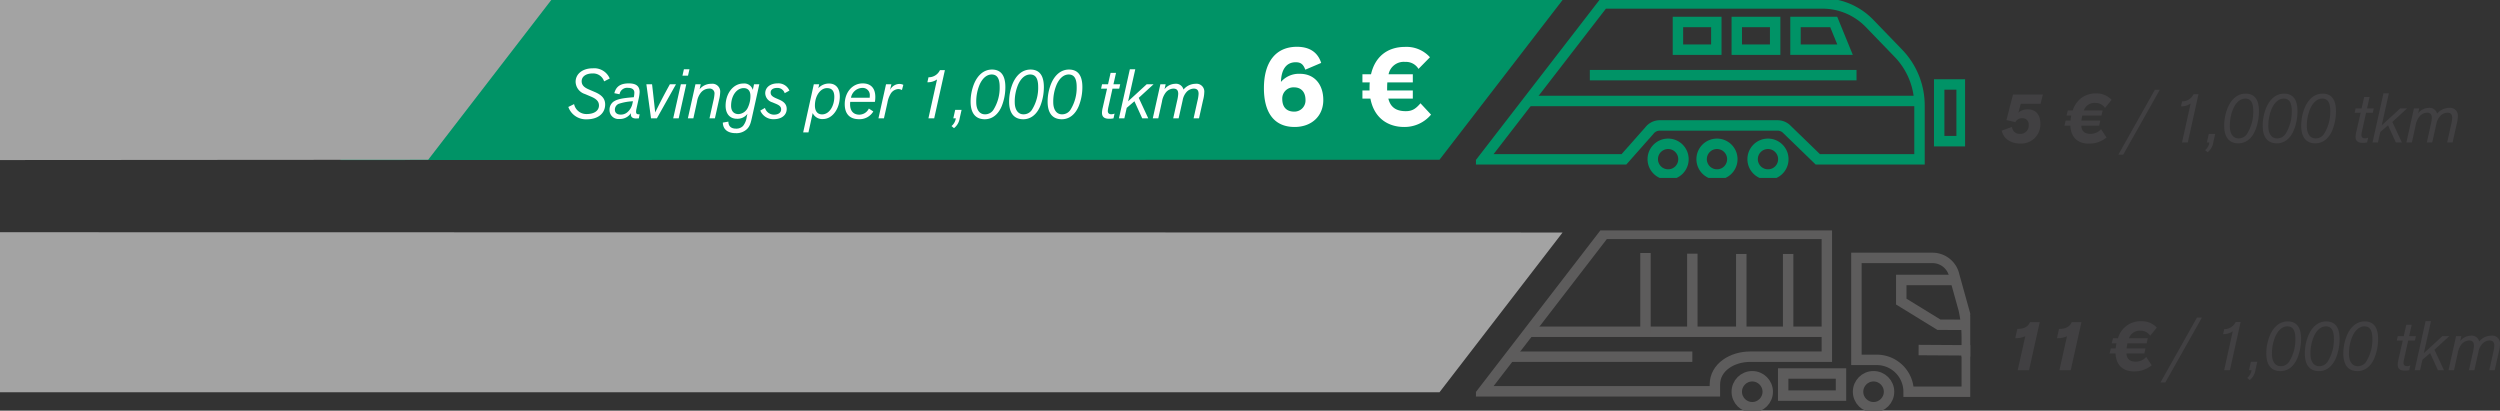 <?xml version="1.0" encoding="UTF-8"?>
<svg xmlns="http://www.w3.org/2000/svg" xmlns:xlink="http://www.w3.org/1999/xlink" width="719.376" height="118.178" viewBox="0 0 719.376 118.178">
  <rect x="0" y="0" width="719.376" height="118.178" fill="#333333" stroke="none"/>
  <defs>
    <clipPath id="clip-path">
      <rect id="Rectangle_2011" data-name="Rectangle 2011" width="142.232" height="51.881" transform="translate(0 0)" fill="none" stroke="#707070" stroke-width="3"></rect>
    </clipPath>
    <clipPath id="clip-path-2">
      <rect id="Rectangle_2009" data-name="Rectangle 2009" width="140.752" height="51.208" fill="none" stroke="#009366" stroke-width="3"></rect>
    </clipPath>
  </defs>
  <g id="Group_1427" data-name="Group 1427" transform="translate(-398 -2117)">
    <path id="Path_3182" data-name="Path 3182" d="M219-.085V45.97l316.211-.085,35.42-45.97Z" transform="translate(277 2117.085)" fill="#009366"></path>
    <path id="Path_3187" data-name="Path 3187" d="M149-.17V45.885H563.212l35.42-45.97Z" transform="translate(249 2183.99)" fill="#a3a3a3"></path>
    <path id="Path_3192" data-name="Path 3192" d="M422-.085V45.97l123.211-.085,35.42-45.97Z" transform="translate(-24 2117.085)" fill="#a3a3a3"></path>
    <path id="Path_3332" data-name="Path 3332" d="M-183.86-3.28A5.359,5.359,0,0,0-178.58.28c3.46,0,5.32-1.86,5.32-4.26,0-1.66-.92-2.72-2.98-3.6l-1.68-.72c-1.3-.56-2.1-1.2-2.1-2.38,0-1.3,1.16-2.24,3.16-2.24a3.3,3.3,0,0,1,3.3,2.28l1.62-.82a4.836,4.836,0,0,0-4.88-2.94c-2.98,0-4.94,1.64-4.94,3.88A3.786,3.786,0,0,0-179.08-7l1.7.72c1.28.54,2.34,1.22,2.34,2.56,0,1.5-1.34,2.48-3.56,2.48a3.6,3.6,0,0,1-3.6-2.86ZM-163.56,0l.22-1.18a1.057,1.057,0,0,1-.24.02c-.58,0-.78-.22-.78-.7a3.865,3.865,0,0,1,.1-.84l.7-3.2a11.422,11.422,0,0,0,.22-1.66c0-1.76-1.08-2.5-3.12-2.5-2.58,0-3.7,1.06-4.16,2.82l1.5.3a2.213,2.213,0,0,1,2.42-1.84c1.16,0,1.84.48,1.84,1.36a6.132,6.132,0,0,1-.16,1.34c-3.44.26-4.78.58-5.82,1.26A2.842,2.842,0,0,0-172-2.42a2.558,2.558,0,0,0,2.84,2.6,3.766,3.766,0,0,0,3.32-1.68,2.953,2.953,0,0,0-.02.42c0,.74.56,1.12,1.48,1.12C-164.16.04-163.88.02-163.56,0Zm-1.84-4.3a4.428,4.428,0,0,1-1.5,2.56,2.813,2.813,0,0,1-1.88.66c-1,0-1.68-.48-1.68-1.4a1.794,1.794,0,0,1,1.36-1.78,15.08,15.08,0,0,1,3.84-.66Zm7.02,4.3,5.5-9.8h-1.76c-1.84,3.34-2.82,5.26-4.22,8.1-.32-2.92-.58-5.34-.9-8.1h-1.64l1.34,9.8Zm6.28,0,2.18-9.8h-1.56l-2.2,9.8Zm1.5-14.12-.42,1.84h1.6l.42-1.84ZM-141.68,0l1.16-5.2a10.136,10.136,0,0,0,.36-2.32,2.244,2.244,0,0,0-2.56-2.42,4.259,4.259,0,0,0-3.36,1.56l.32-1.42h-1.52L-149.46,0h1.58l1.06-4.8a5.434,5.434,0,0,1,1.12-2.62,3.1,3.1,0,0,1,2.32-1.14,1.381,1.381,0,0,1,1.58,1.52,11.168,11.168,0,0,1-.34,2.08L-143.24,0Zm2.28,1.22c.04,1.92,1.38,3.04,3.68,3.04a4.367,4.367,0,0,0,3.3-1.2c.84-.86,1.06-1.76,1.44-3.48l2.08-9.38h-1.52l-.36,1.62a2.529,2.529,0,0,0-2.76-1.84c-2.86,0-5.06,2.86-5.06,6.4,0,2.32,1.24,3.74,3.26,3.74a3.559,3.559,0,0,0,3.02-1.42l-.2.86a5.188,5.188,0,0,1-1.06,2.62,2.634,2.634,0,0,1-2.02.78c-1.56,0-2.2-.84-2.2-2.02Zm4.52-2.44c-1.28,0-2.14-.78-2.14-2.4,0-2.9,1.6-5.08,3.62-5.08,1.28,0,1.94.84,1.94,2.22a7.7,7.7,0,0,1-.72,3.34A3.2,3.2,0,0,1-134.88-1.22Zm6.26-1.02A4.025,4.025,0,0,0-124.7.24c2.18,0,3.68-1.16,3.68-2.94,0-1.12-.54-2.02-2.28-2.74l-.78-.34c-1.26-.54-1.56-1-1.56-1.66,0-.88.8-1.32,1.9-1.32a2.175,2.175,0,0,1,2.14,1.52l1.36-.74a3.426,3.426,0,0,0-3.42-2.08c-2.06,0-3.54,1.14-3.54,2.84a2.8,2.8,0,0,0,2.02,2.6l1.06.44c.98.42,1.5.8,1.5,1.6,0,.92-.78,1.52-2.08,1.52A2.736,2.736,0,0,1-127.28-3Zm15.4-7.56-3.06,13.84h1.52l1.22-5.56A3.01,3.01,0,0,0-110.6.2c2.82,0,4.86-3.1,4.86-6.5,0-2.36-1.12-3.72-3.12-3.72a4.133,4.133,0,0,0-3.06,1.34l.24-1.12Zm.32,6.12c0-2.84,1.6-5.02,3.48-5.02,1.36,0,2.1.78,2.1,2.5,0,2.58-1.4,5.06-3.52,5.06C-112.24-1.14-112.9-2.18-112.9-3.68Zm16.8,1.7-1.28-.84a3.071,3.071,0,0,1-2.74,1.76c-1.64,0-2.66-1.02-2.66-2.96a5.922,5.922,0,0,1,.04-.72h7.1a8.635,8.635,0,0,0,.12-1.4c0-2.56-1.3-3.92-3.64-3.92-2.92,0-5.16,2.52-5.16,5.98,0,2.86,1.5,4.32,4.08,4.32A4.586,4.586,0,0,0-96.1-1.98Zm-1.04-3.96h-5.38a3.4,3.4,0,0,1,3.28-2.82,2.045,2.045,0,0,1,2.12,2.32A3.859,3.859,0,0,1-97.14-5.94ZM-93.04,0l1-4.48a7.446,7.446,0,0,1,.88-2.5A2.761,2.761,0,0,1-89-8.42a2.171,2.171,0,0,1,1.14.28l.4-1.5a2.527,2.527,0,0,0-1.18-.26,3.071,3.071,0,0,0-2.64,1.72l.38-1.62h-1.54L-94.62,0Zm12.5-10.38a4.643,4.643,0,0,0,2.78-.82L-80.24,0h1.66l3.08-13.88h-1.42a3.567,3.567,0,0,1-3.3,2.06Zm9.84,7.94h-1.84L-73.08,0h.72A3.51,3.51,0,0,1-73.6,2.22l.72.6A4.4,4.4,0,0,0-71.24-.04Zm6.68,2.7c2.14,0,3.9-1.38,4.9-3.84A14.757,14.757,0,0,0-58.1-9c0-3.34-1.28-5.04-3.86-5.04-2.22,0-4.08,1.48-5.18,4.18A13.8,13.8,0,0,0-68.1-4.8C-68.1-1.28-66.5.26-64.02.26Zm.04-1.42c-1.54,0-2.5-1.32-2.5-3.5a12.617,12.617,0,0,1,.96-5.02c.8-1.82,2.04-2.94,3.48-2.94,1.52,0,2.3,1.08,2.3,3.56a11.918,11.918,0,0,1-1.72,6.48A2.834,2.834,0,0,1-63.98-1.16ZM-52.94.26c2.14,0,3.9-1.38,4.9-3.84A14.757,14.757,0,0,0-47.02-9c0-3.34-1.28-5.04-3.86-5.04-2.22,0-4.08,1.48-5.18,4.18a13.8,13.8,0,0,0-.96,5.06C-57.02-1.28-55.42.26-52.94.26Zm.04-1.42c-1.54,0-2.5-1.32-2.5-3.5a12.617,12.617,0,0,1,.96-5.02c.8-1.82,2.04-2.94,3.48-2.94,1.52,0,2.3,1.08,2.3,3.56a11.918,11.918,0,0,1-1.72,6.48A2.834,2.834,0,0,1-52.9-1.16ZM-41.86.26c2.14,0,3.9-1.38,4.9-3.84A14.757,14.757,0,0,0-35.94-9c0-3.34-1.28-5.04-3.86-5.04-2.22,0-4.08,1.48-5.18,4.18a13.8,13.8,0,0,0-.96,5.06C-45.94-1.28-44.34.26-41.86.26Zm.04-1.42c-1.54,0-2.5-1.32-2.5-3.5a12.617,12.617,0,0,1,.96-5.02c.8-1.82,2.04-2.94,3.48-2.94,1.52,0,2.3,1.08,2.3,3.56A11.918,11.918,0,0,1-39.3-2.58,2.834,2.834,0,0,1-41.82-1.16Zm15.14-.22a2.411,2.411,0,0,1-.94.2c-.66,0-1-.32-1-.96a8.3,8.3,0,0,1,.24-1.42l1.1-4.98h1.94l.28-1.26H-27l.74-3.28h-1.56l-.74,3.28h-1.72l-.28,1.26h1.72L-30.08-3.1a7.131,7.131,0,0,0-.22,1.48c0,1.22.7,1.74,2.08,1.74A5.526,5.526,0,0,0-26.98,0ZM-16.98,0l-2.74-5.9,4.26-3.9h-1.98l-5.34,4.9,2.06-9.22h-1.56L-25.42,0h1.56l.68-3.02,2.22-1.9L-18.72,0ZM-6.84-8.28A2.217,2.217,0,0,0-9.28-9.94,3.971,3.971,0,0,0-12.3-8.38l.32-1.42H-13.5L-15.68,0h1.58l1.06-4.8a5.68,5.68,0,0,1,1.1-2.64A2.959,2.959,0,0,1-9.78-8.56c1.02,0,1.42.5,1.42,1.52A11.169,11.169,0,0,1-8.7-4.96L-9.8,0h1.56l1.16-5.2a4.725,4.725,0,0,1,1-2.24A2.959,2.959,0,0,1-3.92-8.56c1.02,0,1.42.5,1.42,1.52a11.169,11.169,0,0,1-.34,2.08L-3.94,0h1.56l1.16-5.2A10.136,10.136,0,0,0-.86-7.52,2.244,2.244,0,0,0-3.42-9.94,4.513,4.513,0,0,0-6.84-8.28Z" transform="translate(745.394 2151.055)" fill="#fff"></path>
    <path id="Path_3333" data-name="Path 3333" d="M17.632-17.952c-.9-2.816-3.072-4.64-6.976-4.64-6.048,0-9.5,4.32-9.5,11.9C1.152-3.776,4,.48,9.984.48c4.928,0,8.256-3.168,8.256-7.744s-2.624-7.552-6.688-7.552a6.819,6.819,0,0,0-5.5,2.336c.1-3.52,1.5-5.664,4.256-5.664,1.44,0,2.176.576,2.752,2.144ZM6.432-7.616a3.21,3.21,0,0,1,3.424-3.3c1.952,0,3.264,1.28,3.264,3.648A3.2,3.2,0,0,1,9.856-3.936C7.84-3.936,6.432-5.056,6.432-7.616ZM44-7.68v-2.336H36.608c0-.64,0-1.7.064-2.336H44v-2.336H37.024a4.446,4.446,0,0,1,4.8-3.552,4.167,4.167,0,0,1,3.808,2.016l3.3-3.36a9.053,9.053,0,0,0-7.136-2.976c-5.28,0-8.7,2.976-9.824,7.872H29.5v2.336h2.112c-.064.544-.064,1.376-.064,2.336H29.5V-7.68h2.3C32.9-1.888,37.056.48,41.5.48a9.927,9.927,0,0,0,7.744-3.552l-3.04-3.264c-1.344,1.568-2.368,2.272-4.224,2.272-2.976,0-4.448-1.312-5.024-3.616Z" transform="translate(760.539 2153.055)" fill="#fff"></path>
    <path id="Path_3334" data-name="Path 3334" d="M3.44-9.22a6.37,6.37,0,0,0,2.88-.56L4.14,0H7.4l3.08-13.84H7.68c-.58,1.4-1.84,1.96-3.66,1.96Zm12,0a6.37,6.37,0,0,0,2.88-.56L16.14,0H19.4l3.08-13.84h-2.8c-.58,1.4-1.84,1.96-3.66,1.96Zm28.72-3.04a5.83,5.83,0,0,0-4.32-1.84,6.872,6.872,0,0,0-4.52,1.42A7.049,7.049,0,0,0,32.98-9.2H31.56l-.38,1.46h1.38a10.65,10.65,0,0,0-.22,1.46h-1.4l-.36,1.46H32.3C32.4-1.66,34.28.34,37.54.34A7.817,7.817,0,0,0,42.7-1.42l-1.58-2.4a4,4,0,0,1-3.04,1.36c-1.7,0-2.58-.84-2.64-2.36h5.14l.32-1.46H35.48a12.337,12.337,0,0,1,.24-1.46h5.52l.34-1.46H36.16a3.249,3.249,0,0,1,3.4-2.16,3.162,3.162,0,0,1,2.7,1.44ZM46.62,3.52,57.14-15.14H55.72L45.22,3.52Zm16.62-13.9a4.643,4.643,0,0,0,2.78-.82L63.54,0H65.2l3.08-13.88H66.86a3.567,3.567,0,0,1-3.3,2.06Zm9.84,7.94H71.24L70.7,0h.72a3.51,3.51,0,0,1-1.24,2.22l.72.6A4.4,4.4,0,0,0,72.54-.04ZM79.76.26c2.14,0,3.9-1.38,4.9-3.84A14.757,14.757,0,0,0,85.68-9c0-3.34-1.28-5.04-3.86-5.04-2.22,0-4.08,1.48-5.18,4.18a13.8,13.8,0,0,0-.96,5.06C75.68-1.28,77.28.26,79.76.26Zm.04-1.42c-1.54,0-2.5-1.32-2.5-3.5a12.617,12.617,0,0,1,.96-5.02c.8-1.82,2.04-2.94,3.48-2.94,1.52,0,2.3,1.08,2.3,3.56a11.918,11.918,0,0,1-1.72,6.48A2.834,2.834,0,0,1,79.8-1.16ZM90.84.26c2.14,0,3.9-1.38,4.9-3.84A14.757,14.757,0,0,0,96.76-9c0-3.34-1.28-5.04-3.86-5.04-2.22,0-4.08,1.48-5.18,4.18a13.8,13.8,0,0,0-.96,5.06C86.76-1.28,88.36.26,90.84.26Zm.04-1.42c-1.54,0-2.5-1.32-2.5-3.5a12.617,12.617,0,0,1,.96-5.02c.8-1.82,2.04-2.94,3.48-2.94,1.52,0,2.3,1.08,2.3,3.56A11.918,11.918,0,0,1,93.4-2.58,2.834,2.834,0,0,1,90.88-1.16ZM101.92.26c2.14,0,3.9-1.38,4.9-3.84A14.757,14.757,0,0,0,107.84-9c0-3.34-1.28-5.04-3.86-5.04-2.22,0-4.08,1.48-5.18,4.18a13.8,13.8,0,0,0-.96,5.06C97.84-1.28,99.44.26,101.92.26Zm.04-1.42c-1.54,0-2.5-1.32-2.5-3.5a12.617,12.617,0,0,1,.96-5.02c.8-1.82,2.04-2.94,3.48-2.94,1.52,0,2.3,1.08,2.3,3.56a11.918,11.918,0,0,1-1.72,6.48A2.834,2.834,0,0,1,101.96-1.16Zm15.14-.22a2.411,2.411,0,0,1-.94.2c-.66,0-1-.32-1-.96a8.3,8.3,0,0,1,.24-1.42l1.1-4.98h1.94l.28-1.26h-1.94l.74-3.28h-1.56l-.74,3.28H113.5l-.28,1.26h1.72L113.7-3.1a7.131,7.131,0,0,0-.22,1.48c0,1.22.7,1.74,2.08,1.74A5.526,5.526,0,0,0,116.8,0ZM126.8,0l-2.74-5.9,4.26-3.9h-1.98L121-4.9l2.06-9.22H121.5L118.36,0h1.56l.68-3.02,2.22-1.9L125.06,0Zm10.14-8.28a2.217,2.217,0,0,0-2.44-1.66,3.971,3.971,0,0,0-3.02,1.56l.32-1.42h-1.52L128.1,0h1.58l1.06-4.8a5.68,5.68,0,0,1,1.1-2.64A2.959,2.959,0,0,1,134-8.56c1.02,0,1.42.5,1.42,1.52a11.17,11.17,0,0,1-.34,2.08L133.98,0h1.56l1.16-5.2a4.725,4.725,0,0,1,1-2.24,2.959,2.959,0,0,1,2.16-1.12c1.02,0,1.42.5,1.42,1.52a11.17,11.17,0,0,1-.34,2.08L139.84,0h1.56l1.16-5.2a10.136,10.136,0,0,0,.36-2.32,2.244,2.244,0,0,0-2.56-2.42A4.513,4.513,0,0,0,136.94-8.28Z" transform="translate(974.456 2223.529)" fill="#414042"></path>
    <g id="Group_1358" data-name="Group 1358" transform="translate(822.704 2183.297)" clip-path="url(#clip-path)">
      <circle id="Ellipse_129" data-name="Ellipse 129" cx="4.456" cy="4.456" r="4.456" transform="translate(75.053 41.969)" fill="none" stroke="#5d5c5c" stroke-miterlimit="10" stroke-width="3"></circle>
      <circle id="Ellipse_130" data-name="Ellipse 130" cx="4.456" cy="4.456" r="4.456" transform="translate(109.956 41.969)" fill="none" stroke="#5d5c5c" stroke-miterlimit="10" stroke-width="3"></circle>
      <rect id="Rectangle_2010" data-name="Rectangle 2010" width="16.63" height="6.365" transform="translate(88.41 41.177)" fill="none" stroke="#5d5c5c" stroke-miterlimit="10" stroke-width="3"></rect>
      <path id="Path_3156" data-name="Path 3156" d="M141.053,27.169l-7.828-.026-10.84-6.659V14.266h15.54" fill="none" stroke="#5d5c5c" stroke-miterlimit="10" stroke-width="3"></path>
      <path id="Path_3157" data-name="Path 3157" d="M141.232,30.834V46.421H124.5a9.169,9.169,0,0,0-9.17-9.169h-5.849V7.917h21.89a6.408,6.408,0,0,1,6.263,5.054l2.74,9.86A37.912,37.912,0,0,1,141.232,30.834Z" fill="none" stroke="#5d5c5c" stroke-miterlimit="10" stroke-width="3"></path>
      <path id="Path_3158" data-name="Path 3158" d="M36.926,1,2.032,46.3H68.756V44.371c0-5.063,5.057-8.027,10.12-8.027H100.97V1Z" fill="none" stroke="#5d5c5c" stroke-miterlimit="10" stroke-width="3"></path>
      <path id="Path_3159" data-name="Path 3159" d="M141.232,36.348V34.512l-13.858-.086" fill="none" stroke="#5d5c5c" stroke-miterlimit="10" stroke-width="3"></path>
      <line id="Line_317" data-name="Line 317" x2="85.29" transform="translate(15.68 29.169)" fill="none" stroke="#5d5c5c" stroke-miterlimit="10" stroke-width="3"></line>
      <line id="Line_318" data-name="Line 318" y2="22.03" transform="translate(89.835 6.785)" fill="none" stroke="#5d5c5c" stroke-miterlimit="10" stroke-width="3"></line>
      <line id="Line_319" data-name="Line 319" y2="22.03" transform="translate(76.352 6.785)" fill="none" stroke="#5d5c5c" stroke-miterlimit="10" stroke-width="3"></line>
      <line id="Line_320" data-name="Line 320" y2="22.03" transform="translate(62.265 6.701)" fill="none" stroke="#5d5c5c" stroke-miterlimit="10" stroke-width="3"></line>
      <line id="Line_321" data-name="Line 321" y2="23.103" transform="translate(48.782 6.504)" fill="none" stroke="#5d5c5c" stroke-miterlimit="10" stroke-width="3"></line>
      <line id="Line_322" data-name="Line 322" x2="53.112" transform="translate(9.154 36.344)" fill="none" stroke="#5d5c5c" stroke-miterlimit="10" stroke-width="3"></line>
    </g>
    <path id="Path_3335" data-name="Path 3335" d="M6.02-11.12h5.7l.66-2.66H3.78L1.9-6.44l2.56.6a2.2,2.2,0,0,1,2-1.14A1.769,1.769,0,0,1,8.3-5.04,2.367,2.367,0,0,1,5.78-2.46a2.165,2.165,0,0,1-2.28-2L.54-3.4C1.04-1.12,3.06.32,5.88.32a5.505,5.505,0,0,0,5.78-5.76c0-2.54-1.32-4.08-3.64-4.08a3.965,3.965,0,0,0-2.68.94Zm26.14-1.14a5.83,5.83,0,0,0-4.32-1.84,6.872,6.872,0,0,0-4.52,1.42A7.049,7.049,0,0,0,20.98-9.2H19.56l-.38,1.46h1.38a10.65,10.65,0,0,0-.22,1.46h-1.4l-.36,1.46H20.3C20.4-1.66,22.28.34,25.54.34A7.817,7.817,0,0,0,30.7-1.42l-1.58-2.4a4,4,0,0,1-3.04,1.36c-1.7,0-2.58-.84-2.64-2.36h5.14l.32-1.46H23.48a12.336,12.336,0,0,1,.24-1.46h5.52l.34-1.46H24.16a3.249,3.249,0,0,1,3.4-2.16,3.162,3.162,0,0,1,2.7,1.44ZM35.5,3.52,46.02-15.14H44.6L34.1,3.52Zm16.62-13.9a4.643,4.643,0,0,0,2.78-.82L52.42,0h1.66l3.08-13.88H55.74a3.567,3.567,0,0,1-3.3,2.06Zm9.84,7.94H60.12L59.58,0h.72a3.51,3.51,0,0,1-1.24,2.22l.72.6A4.4,4.4,0,0,0,61.42-.04ZM68.64.26c2.14,0,3.9-1.38,4.9-3.84A14.757,14.757,0,0,0,74.56-9c0-3.34-1.28-5.04-3.86-5.04-2.22,0-4.08,1.48-5.18,4.18a13.8,13.8,0,0,0-.96,5.06C64.56-1.28,66.16.26,68.64.26Zm.04-1.42c-1.54,0-2.5-1.32-2.5-3.5a12.617,12.617,0,0,1,.96-5.02c.8-1.82,2.04-2.94,3.48-2.94,1.52,0,2.3,1.08,2.3,3.56A11.918,11.918,0,0,1,71.2-2.58,2.834,2.834,0,0,1,68.68-1.16ZM79.72.26c2.14,0,3.9-1.38,4.9-3.84A14.757,14.757,0,0,0,85.64-9c0-3.34-1.28-5.04-3.86-5.04-2.22,0-4.08,1.48-5.18,4.18a13.8,13.8,0,0,0-.96,5.06C75.64-1.28,77.24.26,79.72.26Zm.04-1.42c-1.54,0-2.5-1.32-2.5-3.5a12.617,12.617,0,0,1,.96-5.02c.8-1.82,2.04-2.94,3.48-2.94,1.52,0,2.3,1.08,2.3,3.56a11.918,11.918,0,0,1-1.72,6.48A2.834,2.834,0,0,1,79.76-1.16ZM90.8.26c2.14,0,3.9-1.38,4.9-3.84A14.757,14.757,0,0,0,96.72-9c0-3.34-1.28-5.04-3.86-5.04-2.22,0-4.08,1.48-5.18,4.18a13.8,13.8,0,0,0-.96,5.06C86.72-1.28,88.32.26,90.8.26Zm.04-1.42c-1.54,0-2.5-1.32-2.5-3.5a12.617,12.617,0,0,1,.96-5.02c.8-1.82,2.04-2.94,3.48-2.94,1.52,0,2.3,1.08,2.3,3.56a11.918,11.918,0,0,1-1.72,6.48A2.834,2.834,0,0,1,90.84-1.16Zm15.14-.22a2.411,2.411,0,0,1-.94.2c-.66,0-1-.32-1-.96a8.3,8.3,0,0,1,.24-1.42l1.1-4.98h1.94l.28-1.26h-1.94l.74-3.28h-1.56L104.1-9.8h-1.72l-.28,1.26h1.72L102.58-3.1a7.131,7.131,0,0,0-.22,1.48c0,1.22.7,1.74,2.08,1.74A5.526,5.526,0,0,0,105.68,0ZM115.68,0l-2.74-5.9,4.26-3.9h-1.98l-5.34,4.9,2.06-9.22h-1.56L107.24,0h1.56l.68-3.02,2.22-1.9L113.94,0Zm10.14-8.28a2.217,2.217,0,0,0-2.44-1.66,3.971,3.971,0,0,0-3.02,1.56l.32-1.42h-1.52L116.98,0h1.58l1.06-4.8a5.68,5.68,0,0,1,1.1-2.64,2.959,2.959,0,0,1,2.16-1.12c1.02,0,1.42.5,1.42,1.52a11.168,11.168,0,0,1-.34,2.08L122.86,0h1.56l1.16-5.2a4.724,4.724,0,0,1,1-2.24,2.959,2.959,0,0,1,2.16-1.12c1.02,0,1.42.5,1.42,1.52a11.168,11.168,0,0,1-.34,2.08L128.72,0h1.56l1.16-5.2a10.135,10.135,0,0,0,.36-2.32,2.244,2.244,0,0,0-2.56-2.42A4.513,4.513,0,0,0,125.82-8.28Z" transform="translate(973.456 2157.985)" fill="#414042"></path>
    <g id="Group_1356" data-name="Group 1356" transform="translate(822.704 2117)" clip-path="url(#clip-path-2)">
      <path id="Path_3151" data-name="Path 3151" d="M2.027,45.854,36.661,1H99.7a18.825,18.825,0,0,1,13.542,5.729l8.3,8.591a21.641,21.641,0,0,1,6.092,15.034v15.5H98.366l-8.768-8.5A3.8,3.8,0,0,0,86.767,36.1H52.921a3.8,3.8,0,0,0-3.015,1.483l-7.324,8.275Z" transform="translate(0 -0.008)" fill="none" stroke="#009366" stroke-miterlimit="10" stroke-width="3"></path>
      <path id="Path_3152" data-name="Path 3152" d="M59.711,46.142a4.417,4.417,0,1,0-4.417,4.368A4.392,4.392,0,0,0,59.711,46.142Z" transform="translate(0 -0.295)" fill="none" stroke="#009366" stroke-miterlimit="10" stroke-width="3"></path>
      <path id="Path_3153" data-name="Path 3153" d="M73.772,46.142a4.417,4.417,0,1,0-4.417,4.368A4.392,4.392,0,0,0,73.772,46.142Z" transform="translate(0 -0.295)" fill="none" stroke="#009366" stroke-miterlimit="10" stroke-width="3"></path>
      <path id="Path_3154" data-name="Path 3154" d="M88.447,46.142A4.417,4.417,0,1,0,84.03,50.51,4.392,4.392,0,0,0,88.447,46.142Z" transform="translate(0 -0.295)" fill="none" stroke="#009366" stroke-miterlimit="10" stroke-width="3"></path>
      <line id="Line_315" data-name="Line 315" x2="76.741" transform="translate(32.77 21.622)" fill="none" stroke="#009366" stroke-miterlimit="10" stroke-width="3"></line>
      <path id="Path_3155" data-name="Path 3155" d="M106.209,14.34H91.952V6.368h11Z" transform="translate(0 -0.045)" fill="none" stroke="#009366" stroke-miterlimit="10" stroke-width="3"></path>
      <rect id="Rectangle_2006" data-name="Rectangle 2006" width="11.046" height="7.972" transform="translate(75.054 6.323)" fill="none" stroke="#009366" stroke-miterlimit="10" stroke-width="3"></rect>
      <rect id="Rectangle_2007" data-name="Rectangle 2007" width="11.046" height="7.972" transform="translate(58.122 6.323)" fill="none" stroke="#009366" stroke-miterlimit="10" stroke-width="3"></rect>
      <line id="Line_316" data-name="Line 316" x1="112.656" transform="translate(14.935 29.054)" fill="none" stroke="#009366" stroke-miterlimit="10" stroke-width="3"></line>
      <rect id="Rectangle_2008" data-name="Rectangle 2008" width="6.452" height="16.319" transform="translate(133.3 24.305)" fill="none" stroke="#009366" stroke-miterlimit="10" stroke-width="3"></rect>
    </g>
  </g>
</svg>
